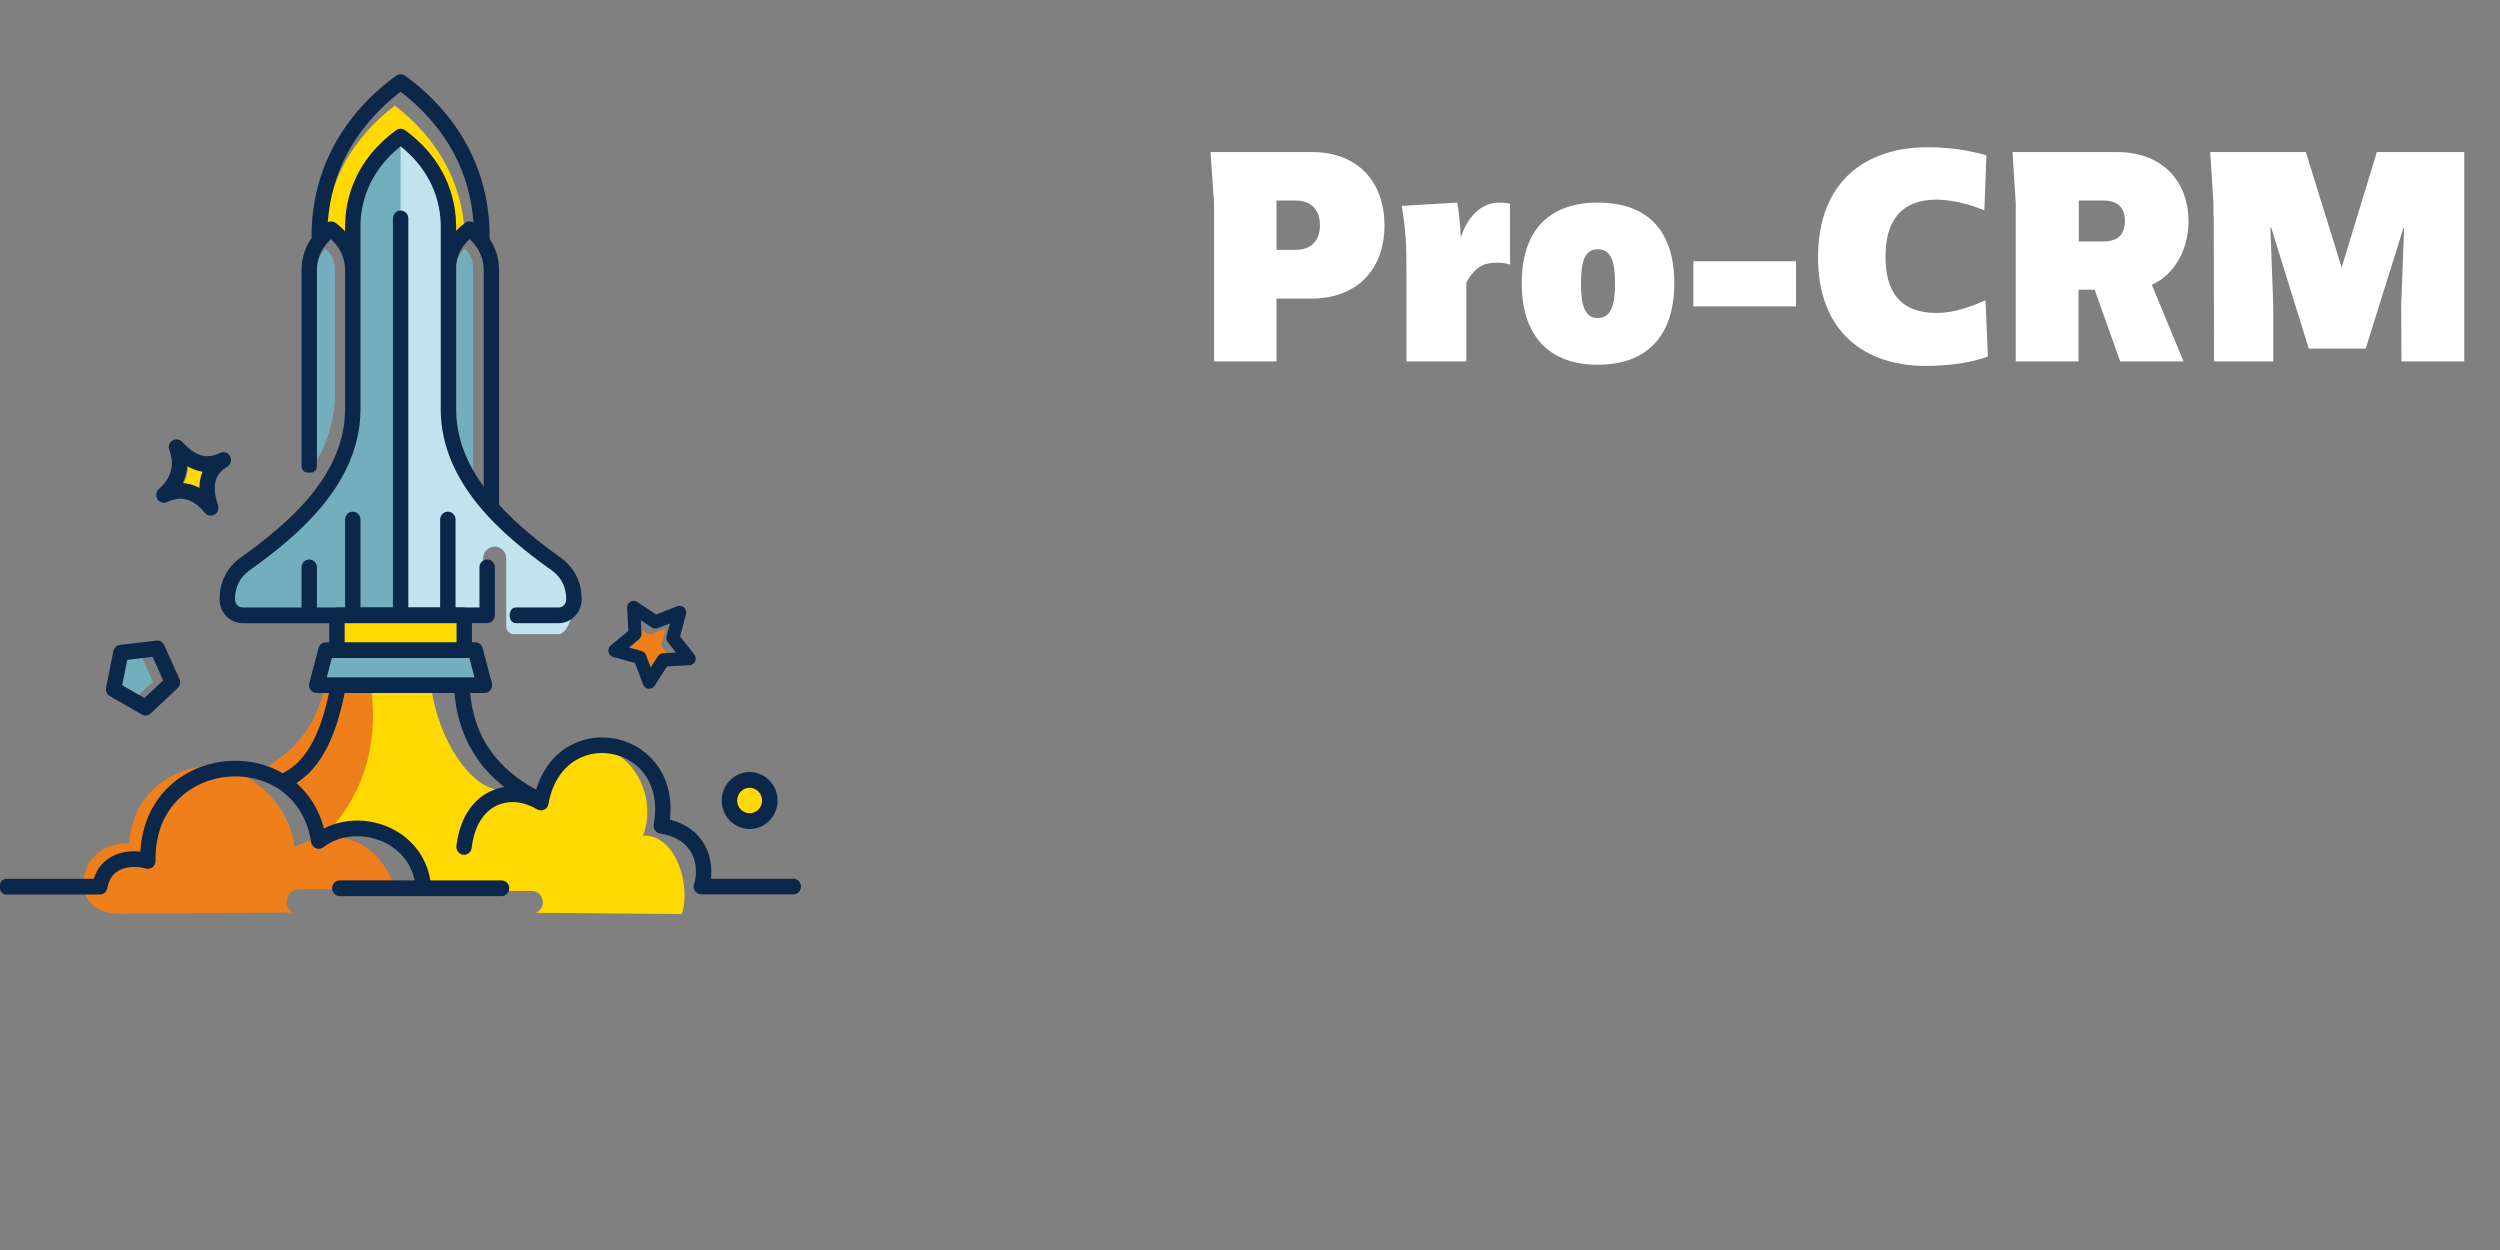 <?xml version="1.0" encoding="UTF-8"?> <svg xmlns="http://www.w3.org/2000/svg" width="760" height="380" viewBox="0 0 760 380" fill="none"><rect x="0" y="0" width="760" height="380" fill="#808080" stroke="none"/> <path fill-rule="evenodd" clip-rule="evenodd" d="M195.505 254.029C202.868 234.164 176.847 211.119 163.778 243.183C159.373 242.106 154.966 241.034 150.561 239.958C140.927 237.619 132.58 221.987 131.006 208.277C124.97 208.58 118.931 208.876 112.895 209.178C112.316 228.627 105.99 243.022 96.334 254.474C110.008 246.061 127.439 252.763 130.133 270.843H161.66C163.524 270.843 165.033 272.386 165.033 274.283C165.033 275.746 164.139 276.994 162.876 277.493C177.176 277.628 191.115 277.76 207.265 277.891C210.095 269.449 205.676 253.693 195.505 254.029Z" fill="#FFD900"></path> <path d="M141.131 186.986H102.438V197.635H141.131V186.986Z" fill="#FFD900"></path> <path fill-rule="evenodd" clip-rule="evenodd" d="M100.628 69.659C104.588 72.534 107.143 76.74 107.246 81.888V180.883H136.147V81.888C136.233 77.404 138.187 73.639 141.306 70.841C140.838 63.165 138.827 56.095 135.421 49.81C131.718 42.969 126.452 37.012 120.026 32.102C113.6 37.016 108.33 42.969 104.628 49.81C101.161 56.216 99.125 63.435 98.71 71.29C99.315 70.71 99.941 70.159 100.628 69.659Z" fill="#FFD900"></path> <path d="M230.581 240.611C229.894 239.91 228.939 239.473 227.884 239.473C226.832 239.473 225.88 239.907 225.189 240.611C224.503 241.315 224.073 242.289 224.073 243.362C224.073 244.434 224.503 245.408 225.189 246.112C225.88 246.813 226.832 247.25 227.884 247.25C228.939 247.25 229.894 246.816 230.581 246.112C231.268 245.408 231.697 244.434 231.697 243.362C231.697 242.289 231.272 241.315 230.581 240.611Z" fill="#FFD900"></path> <path fill-rule="evenodd" clip-rule="evenodd" d="M201.719 197.297C201.25 196.764 201.046 196.012 201.239 195.276L202.348 191.066L198.356 192.627L198.352 192.623C197.737 192.861 197.025 192.809 196.431 192.412L192.839 190.033L193.061 194.393C193.093 195.064 192.825 195.735 192.274 196.191L188.946 198.938L193.039 200.062C193.698 200.226 194.263 200.708 194.524 201.401L196.052 205.468L198.349 201.875C198.703 201.277 199.329 200.865 200.066 200.828L204.338 200.602L201.719 197.297Z" fill="#EF7F1A"></path> <path fill-rule="evenodd" clip-rule="evenodd" d="M112.895 209.182C109.843 209.678 101.843 207.785 98.795 208.281C96.648 219.306 90.487 227.558 81.429 232.957C84.895 238.655 94.588 248.979 98.051 254.674C109.861 242.803 115.113 227.784 112.895 209.182Z" fill="#EF7F1A"></path> <path fill-rule="evenodd" clip-rule="evenodd" d="M89.5 257.48C88.445 246.189 78.219 235.161 66.871 233.172C56.628 231.385 40.36 238.696 39.305 256.36C23.08 255.685 19.613 277.877 36.253 277.767C54.131 277.654 71.547 277.537 89.153 277.417C87.951 276.8 87.124 275.527 87.124 274.061C87.124 271.992 88.77 270.314 90.799 270.314H120.2C116.455 258.552 105.474 249.49 89.5 257.48Z" fill="#EF7F1A"></path> <path fill-rule="evenodd" clip-rule="evenodd" d="M121.786 41.508C113.07 47.826 107.464 57.067 107.246 68.365V124.397C107.246 145.512 89.479 160.794 74.513 171.436C71.018 173.924 69.107 177.66 69.107 182.005V182.286C69.107 184.916 71.207 187.057 73.787 187.057H146.88V169.732C146.88 167.759 148.451 166.161 150.382 166.161C152.318 166.161 153.889 167.759 153.889 169.732V190.399C153.889 191.705 154.94 192.785 156.232 192.785H169.784C173.906 192.785 177.813 177.66 169.058 171.432C154.093 160.791 136.329 145.512 136.329 124.393V68.369C136.104 57.067 130.494 47.83 121.786 41.508Z" fill="#C1E3EE"></path> <path fill-rule="evenodd" clip-rule="evenodd" d="M43.276 200.045L39.423 200.497L35.569 200.95L34.807 204.813L34.038 208.695L37.408 210.632L40.782 212.573L43.633 209.899L46.492 207.221L44.882 203.635L43.276 200.045Z" fill="#73AEBC"></path> <path fill-rule="evenodd" clip-rule="evenodd" d="M107.245 68.369V124.401C107.245 145.516 89.478 160.798 74.512 171.44C71.017 173.928 69.106 177.663 69.106 182.008V182.289C69.106 184.919 71.207 187.061 73.786 187.061H121.785V41.508C113.069 47.83 107.463 57.067 107.245 68.369Z" fill="#73AEBC"></path> <path fill-rule="evenodd" clip-rule="evenodd" d="M141.234 75.621C140.551 76.241 139.982 76.949 139.556 77.737C139.016 78.737 138.698 79.871 138.669 81.115H138.676V127.063C139.209 132.309 140.794 138.613 143.792 142.98V81.115V81.031C143.753 79.824 143.438 78.718 142.909 77.741C142.479 76.949 141.91 76.241 141.234 75.621Z" fill="#73AEBC"></path> <path fill-rule="evenodd" clip-rule="evenodd" d="M99.02 75.621C99.754 76.292 100.369 77.058 100.831 77.909C101.418 78.992 101.757 80.214 101.79 81.557H101.782V122.605C101.206 128.275 99.493 135.082 96.258 139.806V81.557C96.258 81.524 96.255 81.495 96.255 81.469C96.298 80.163 96.634 78.966 97.21 77.909C97.668 77.058 98.28 76.292 99.02 75.621Z" fill="#73AEBC"></path> <path fill-rule="evenodd" clip-rule="evenodd" d="M99.096 197.637H144.475L147.28 208.282H96.287L99.096 197.637Z" fill="#73AEBC"></path> <path d="M59.823 143.009C58.914 142.714 58.038 142.313 57.186 141.816C57.132 142.71 56.993 143.593 56.767 144.461C56.542 145.333 56.224 146.187 55.819 147.015C56.528 147.055 57.236 147.157 57.937 147.336C58.946 147.577 59.941 147.96 60.914 148.485C60.918 147.143 61.093 145.902 61.436 144.76C61.565 144.319 61.723 143.896 61.898 143.484C61.193 143.389 60.499 143.228 59.823 143.009Z" fill="#FFD900"></path> <path d="M241.163 267.133H216.112C216.459 264.255 216.137 260.844 214.652 257.714C213.053 254.354 210.152 251.344 205.365 249.681C204.824 249.491 204.259 249.319 203.672 249.166C204.76 239.327 200.853 232.067 195.032 227.967C192.578 226.234 189.78 225.078 186.875 224.534C183.974 223.994 180.961 224.063 178.063 224.786C171.494 226.427 165.577 231.396 162.979 240.104C162.919 240.061 162.883 240.002 162.815 239.966C157.398 237.003 152.5 233.089 148.89 227.894C145.688 223.29 143.577 217.577 142.905 210.664H147.277V210.66C147.477 210.66 147.678 210.635 147.881 210.584C149.13 210.244 149.871 208.938 149.538 207.665L146.762 197.14C146.54 196.057 145.599 195.243 144.472 195.243H143.474V189.439H148.093C149.384 189.439 150.44 188.367 150.44 187.05V186.988V184.675V172.457C150.44 171.14 149.391 170.075 148.1 170.075C146.808 170.075 145.76 171.14 145.76 172.457V184.675H141.481C141.366 184.656 141.259 184.602 141.134 184.602H138.486V157.927C138.486 156.61 137.438 155.544 136.147 155.544C134.855 155.544 133.807 156.61 133.807 157.927V184.602H124.129V66.388C124.129 65.071 123.081 64.002 121.789 64.002C120.498 64.002 119.449 65.071 119.449 66.388V184.605H109.586V157.93C109.586 156.613 108.537 155.548 107.246 155.548C105.954 155.548 104.906 156.613 104.906 157.93V184.605H102.441C102.319 184.605 102.212 184.66 102.09 184.678H96.348V172.461C96.348 171.144 95.3 170.078 94.012 170.078C92.717 170.078 91.672 171.144 91.672 172.461V184.678H73.787C73.143 184.678 72.56 184.408 72.134 183.978C71.712 183.544 71.451 182.949 71.451 182.292V182.011C71.451 180.213 71.834 178.568 72.567 177.127C73.308 175.682 74.417 174.412 75.851 173.391C83.479 167.966 91.829 161.348 98.294 153.37C104.92 145.195 109.586 135.604 109.586 124.407V68.368H109.575C109.682 63.298 110.963 58.675 113.178 54.59C115.274 50.715 118.208 47.322 121.786 44.481C125.36 47.322 128.297 50.719 130.394 54.59C132.583 58.635 133.86 63.21 133.989 68.223C133.986 68.27 133.986 68.317 133.986 68.368V124.4C133.986 135.596 138.651 145.187 145.277 153.363C151.745 161.345 160.096 167.959 167.72 173.384C169.155 174.405 170.264 175.675 171.004 177.119C171.738 178.56 172.121 180.206 172.121 182.004V182.285C172.121 182.945 171.859 183.544 171.437 183.974C171.015 184.405 170.428 184.671 169.781 184.671H156.847C154.286 184.671 154.286 189.443 156.847 189.443H169.784C171.713 189.443 173.466 188.64 174.739 187.345L174.747 187.334C176.017 186.043 176.807 184.251 176.807 182.285V182.004C176.807 179.454 176.235 177.065 175.137 174.923C174.049 172.796 172.45 170.95 170.392 169.487C164.114 165.022 157.409 159.678 151.724 153.479V81.888C151.724 81.797 151.717 81.703 151.706 81.615C151.62 78.795 150.887 76.219 149.663 73.947C149.416 73.49 149.13 73.056 148.844 72.626V70.609C148.844 70.525 148.84 70.43 148.833 70.346C148.608 60.678 146.157 51.868 141.95 44.083C137.477 35.824 131.023 28.732 123.138 23.011C122.29 22.395 121.177 22.442 120.387 23.044C112.519 28.761 106.083 35.842 101.622 44.087C97.375 51.926 94.924 60.813 94.727 70.568V70.616L94.724 72.345C94.362 72.867 94.026 73.399 93.725 73.954C92.463 76.289 91.733 78.937 91.675 81.845V81.896H91.668V141.769C91.668 142.823 92.505 143.684 93.547 143.684H94.47C95.504 143.684 96.344 142.823 96.344 141.769V81.888H96.337C96.384 79.813 96.913 77.916 97.822 76.238C98.53 74.924 99.482 73.739 100.623 72.699C101.761 73.739 102.713 74.921 103.425 76.238C104.305 77.865 104.824 79.696 104.899 81.699V81.888V124.4C104.899 134.323 100.681 142.929 94.688 150.324C88.527 157.923 80.509 164.271 73.171 169.487C71.114 170.95 69.519 172.796 68.427 174.923C67.333 177.065 66.76 179.454 66.76 182.004V182.285C66.76 184.259 67.551 186.046 68.817 187.345C70.088 188.64 71.848 189.443 73.78 189.443H100.09V195.247H99.092C98.058 195.247 97.11 195.951 96.835 197.016L94.058 207.537C93.983 207.767 93.944 208.023 93.944 208.278C93.944 209.595 94.992 210.664 96.284 210.664H100.015C98.788 216.453 97.185 221.466 95.089 225.453C92.767 229.868 89.879 233.067 86.338 234.833C86.198 234.906 86.105 235.019 85.983 235.11C84.524 234.26 83.007 233.512 81.422 232.95C77.379 231.509 73.018 231.002 68.735 231.4C64.442 231.801 60.224 233.111 56.481 235.296C48.95 239.703 43.287 247.63 42.668 258.878C40.103 258.615 37.341 258.878 34.901 259.946C32.046 261.194 29.656 263.474 28.504 267.162H1.875C0.841 267.17 0 268.031 0 269.081V270.03C0 271.084 0.841 271.942 1.875 271.942H30.339C31.534 271.942 32.522 271.026 32.661 269.84C32.711 269.559 32.768 269.289 32.84 269.03C33.48 266.582 34.958 265.109 36.729 264.335C38.679 263.482 41.015 263.387 43.119 263.755C43.537 263.832 43.949 263.923 44.346 264.029C45.594 264.368 46.875 263.613 47.204 262.34C47.28 262.066 47.301 261.792 47.28 261.519C47.108 250.812 52.049 243.391 58.803 239.44C61.977 237.583 65.54 236.478 69.157 236.139C72.789 235.803 76.477 236.23 79.887 237.445C87.089 240.009 93.064 246.142 94.599 256.036C94.806 257.331 96.001 258.217 97.271 258.013C97.665 257.947 98.026 257.787 98.323 257.553C100.423 255.923 102.913 254.897 105.525 254.46C108.759 253.916 112.179 254.255 115.303 255.426C118.397 256.583 121.192 258.546 123.213 261.253C124.551 263.047 125.524 265.196 126.057 267.648H103.292C102.001 267.648 100.953 268.717 100.953 270.034C100.953 271.351 102.001 272.419 103.292 272.419H152.486C153.778 272.419 154.826 271.351 154.826 270.034C154.826 268.717 153.778 267.648 152.486 267.648H130.837C130.229 264.058 128.848 260.939 126.923 258.363C124.34 254.905 120.805 252.406 116.913 250.954C113.042 249.509 108.802 249.09 104.774 249.765C102.588 250.137 100.462 250.826 98.491 251.851C96.938 245.963 93.926 241.392 90.094 238.047C93.754 235.727 96.788 232.275 99.196 227.69C101.629 223.071 103.439 217.307 104.784 210.668H138.15C138.837 218.704 141.356 225.289 145.087 230.656C147.409 234.001 150.228 236.817 153.312 239.273C151.842 239.502 150.407 239.933 149.037 240.579C146.246 241.896 143.764 244.084 141.903 247.218C140.34 249.859 139.22 253.172 138.748 257.192C138.597 258.498 139.517 259.687 140.794 259.841C142.075 259.998 143.241 259.06 143.395 257.754C143.778 254.441 144.665 251.764 145.91 249.681C147.259 247.404 149.023 245.832 150.994 244.902C152.973 243.964 155.18 243.661 157.391 243.928C159.387 244.168 161.387 244.883 163.23 246.018C164.335 246.696 165.774 246.332 166.436 245.204C166.622 244.898 166.729 244.566 166.761 244.23C168.342 235.592 173.455 230.823 179.165 229.397C181.419 228.835 183.773 228.781 186.038 229.204C188.303 229.627 190.478 230.524 192.385 231.87C197.25 235.3 200.37 241.713 198.742 250.615C198.513 251.906 199.351 253.146 200.617 253.384L200.692 253.398V253.402C201.866 253.588 202.921 253.85 203.866 254.175C207.3 255.372 209.343 257.458 210.445 259.771C211.561 262.124 211.744 264.74 211.418 266.914C211.318 267.593 211.168 268.21 210.989 268.742C210.574 269.99 211.229 271.343 212.449 271.763C212.699 271.847 212.953 271.89 213.2 271.89L241.16 271.894C242.451 271.894 243.5 270.825 243.5 269.508C243.5 268.191 242.458 267.133 241.163 267.133ZM138.665 124.4V80.561C138.866 79.01 139.256 77.54 139.96 76.234C140.672 74.921 141.624 73.735 142.765 72.695C143.903 73.735 144.855 74.917 145.567 76.234C146.454 77.872 146.98 79.722 147.044 81.743C147.044 81.79 147.041 81.834 147.041 81.885V147.916C142.043 141.076 138.665 133.269 138.665 124.4ZM101.979 67.723C101.267 67.205 100.377 67.183 99.636 67.537C100.223 59.832 102.283 52.714 105.714 46.378C109.582 39.235 115.077 33.022 121.786 27.896C128.49 33.022 133.986 39.235 137.853 46.378C141.298 52.744 143.363 59.89 143.935 67.635C143.116 67.146 142.107 67.198 141.37 67.756C140.383 68.478 139.485 69.288 138.662 70.16V68.372C138.662 68.285 138.658 68.193 138.647 68.106C138.501 62.287 137.023 56.983 134.486 52.298C131.785 47.308 127.889 43.025 123.134 39.574C122.29 38.961 121.177 39.008 120.387 39.607C115.65 43.05 111.772 47.322 109.078 52.298C106.505 57.041 105.024 62.418 104.909 68.328V68.376H104.899V70.338C104.029 69.375 103.053 68.5 101.979 67.723ZM138.794 189.446V195.251H104.777V189.446H138.794ZM99.339 205.899L100.888 200.022H102.423C102.43 200.022 102.434 200.026 102.441 200.026H141.137C141.145 200.026 141.148 200.022 141.155 200.022H142.687L144.236 205.899H99.339Z" fill="#0B284B"></path> <path d="M33.388 211.613L38.235 214.404L42.929 217.1C43.802 217.702 44.997 217.636 45.813 216.877L49.913 213.032L54.013 209.191C54.732 208.516 54.983 207.411 54.553 206.447L52.239 201.285L49.992 196.277C49.623 195.277 48.625 194.617 47.534 194.744L42.003 195.394L36.471 196.043V196.054C35.495 196.163 34.654 196.904 34.454 197.947L33.348 203.514L32.243 209.078C32.05 210.059 32.489 211.099 33.388 211.613ZM37.92 204.445L38.686 200.581L42.536 200.129L46.389 199.677L47.995 203.259L49.605 206.849L46.747 209.523L43.892 212.193L40.522 210.256L37.151 208.315L37.92 204.445Z" fill="#0B284B"></path> <path d="M186.399 199.73L193.032 201.543L195.49 208.077C195.634 208.46 195.898 208.81 196.27 209.055C197.19 209.664 198.421 209.398 199.018 208.46L202.76 202.59L209.619 202.225C210.023 202.203 210.424 202.061 210.764 201.784C211.615 201.083 211.748 199.807 211.064 198.935L206.746 193.488L208.517 186.754C208.631 186.349 208.617 185.9 208.463 185.469C208.073 184.422 206.918 183.897 205.894 184.298L199.472 186.808L193.78 183.036C193.426 182.784 192.993 182.649 192.532 182.668C191.433 182.726 190.592 183.678 190.65 184.795L191.008 191.792L185.766 196.118C185.398 196.381 185.119 196.775 184.993 197.249C184.711 198.329 185.34 199.438 186.399 199.73ZM194.295 194.283C194.807 193.864 195.054 193.233 195.025 192.609L194.821 188.552L198.159 190.766C198.714 191.131 199.379 191.179 199.948 190.96L199.952 190.963L203.669 189.512L202.639 193.433C202.456 194.119 202.646 194.812 203.079 195.312L205.522 198.387L201.547 198.603C200.864 198.639 200.277 199.022 199.948 199.58L197.816 202.922L196.392 199.139C196.152 198.493 195.623 198.045 195.011 197.888L191.204 196.848L194.295 194.283Z" fill="#0B284B"></path> <path d="M50.789 152.625C52.793 151.691 54.729 151.367 56.568 151.815C58.446 152.275 60.338 153.559 62.242 155.839C62.836 156.602 63.862 156.948 64.821 156.613C66.045 156.193 66.7 154.843 66.285 153.596C65.204 150.385 65.036 147.901 65.605 146.004C66.127 144.26 67.333 142.918 69.075 141.885L69.064 141.878C70.113 141.258 70.528 139.908 69.987 138.781C69.422 137.602 68.023 137.113 66.871 137.69L66.718 137.766L66.703 137.774C64.574 138.795 62.678 138.908 60.947 138.343C59.047 137.726 57.222 136.315 55.423 134.396C54.807 133.651 53.777 133.345 52.829 133.706C51.623 134.162 51.008 135.53 51.455 136.763C52.296 139.058 52.467 141.177 51.963 143.111C51.455 145.055 50.242 146.905 48.314 148.653C47.534 149.327 47.255 150.462 47.702 151.454C48.235 152.647 49.616 153.173 50.789 152.625ZM56.478 144.326C56.7 143.461 56.843 142.578 56.893 141.677C57.748 142.177 58.621 142.578 59.533 142.874C60.21 143.096 60.904 143.253 61.601 143.348C61.426 143.757 61.272 144.184 61.14 144.625C60.8 145.763 60.621 147.004 60.621 148.35C59.644 147.821 58.65 147.438 57.644 147.193C56.94 147.022 56.231 146.92 55.526 146.88C55.934 146.051 56.249 145.198 56.478 144.326Z" fill="#0B284B"></path> <path d="M233.89 237.237C232.351 235.672 230.233 234.701 227.883 234.701C225.539 234.701 223.418 235.675 221.879 237.237C220.341 238.805 219.393 240.969 219.393 243.362C219.393 245.755 220.344 247.918 221.879 249.487C223.418 251.052 225.536 252.023 227.883 252.023C230.229 252.023 232.351 251.048 233.89 249.487C235.428 247.918 236.376 245.755 236.376 243.362C236.376 240.969 235.428 238.802 233.89 237.237ZM230.58 246.109C229.893 246.809 228.938 247.247 227.883 247.247C226.831 247.247 225.879 246.813 225.188 246.109C224.502 245.405 224.072 244.431 224.072 243.358C224.072 242.286 224.502 241.312 225.188 240.608C225.879 239.907 226.831 239.469 227.883 239.469C228.938 239.469 229.893 239.903 230.58 240.608C231.267 241.312 231.696 242.286 231.696 243.358C231.696 244.431 231.271 245.405 230.58 246.109Z" fill="#0B284B"></path> <path d="M368 46.224L398.854 46.224C413.033 46.224 420.881 55.59 420.881 68.502C420.881 81.778 412.677 90.78 398.587 90.78H388.064V109.875H369.07V61.773L368 46.224ZM388.064 75.958H393.861C398.23 75.958 401.262 73.503 401.262 68.502C401.262 63.41 398.23 60.955 393.861 60.955H388.064V75.958Z" fill="white"></path> <path d="M455.748 61.591C456.55 61.591 457.531 61.591 459.047 61.955V80.414C457.62 79.959 456.372 79.868 455.123 79.868C452.181 79.868 448.792 80.232 445.76 85.96V109.875H427.568V82.232C427.568 75.504 427.39 69.866 426.142 62.592L442.996 61.591C443.62 65.047 443.887 68.502 444.066 72.048H444.155C445.938 66.32 450.04 61.591 455.748 61.591Z" fill="white"></path> <path d="M485.711 110.875C471.086 110.875 462.614 102.328 462.614 86.051C462.614 69.957 470.997 61.591 485.711 61.591C500.603 61.591 508.985 69.866 508.985 86.051C508.985 102.328 500.514 110.875 485.711 110.875ZM485.711 96.69C489.902 96.69 490.972 92.416 490.972 86.233C490.972 79.777 489.902 75.776 485.711 75.776C481.608 75.776 480.628 79.777 480.628 86.233C480.628 92.416 481.608 96.69 485.711 96.69Z" fill="white"></path> <path d="M545.993 79.414V93.144H514.782V79.414H545.993Z" fill="white"></path> <path d="M585.319 111.238C567.216 111.238 552.681 101.145 552.681 78.231C552.681 54.68 567.751 44.769 585.854 44.769C592.453 44.769 598.249 45.587 603.867 47.224L603.243 63.955C597.803 61.591 591.918 60.681 588.796 60.681C577.471 60.681 573.191 67.683 573.191 78.049C573.191 88.506 577.471 95.144 588.796 95.144C594.058 95.144 599.052 93.234 603.599 91.325L604.313 108.419C599.141 110.238 592.72 111.238 585.319 111.238Z" fill="white"></path> <path d="M665.309 67.229C665.309 75.413 661.385 83.323 654.162 86.597L663.793 109.875H644.531L636.773 88.052H631.868V109.875H612.785V61.773L611.804 46.224L643.461 46.224C658.085 46.224 665.309 55.863 665.309 67.229ZM639.18 60.955H631.957V73.412H639.18C643.817 73.412 645.958 71.412 645.958 67.138C645.958 63.046 643.817 60.955 639.18 60.955Z" fill="white"></path> <path d="M722.56 46.224H749.134V109.875H730.05L729.961 92.962L730.853 69.229H730.674L719.171 105.965H701.871L690.457 69.229H690.189L691.081 92.962V109.875H673.067L672.978 65.774H672.889V61.773L671.908 46.224L700.979 46.224L711.859 81.323L722.56 46.224Z" fill="white"></path> </svg> 